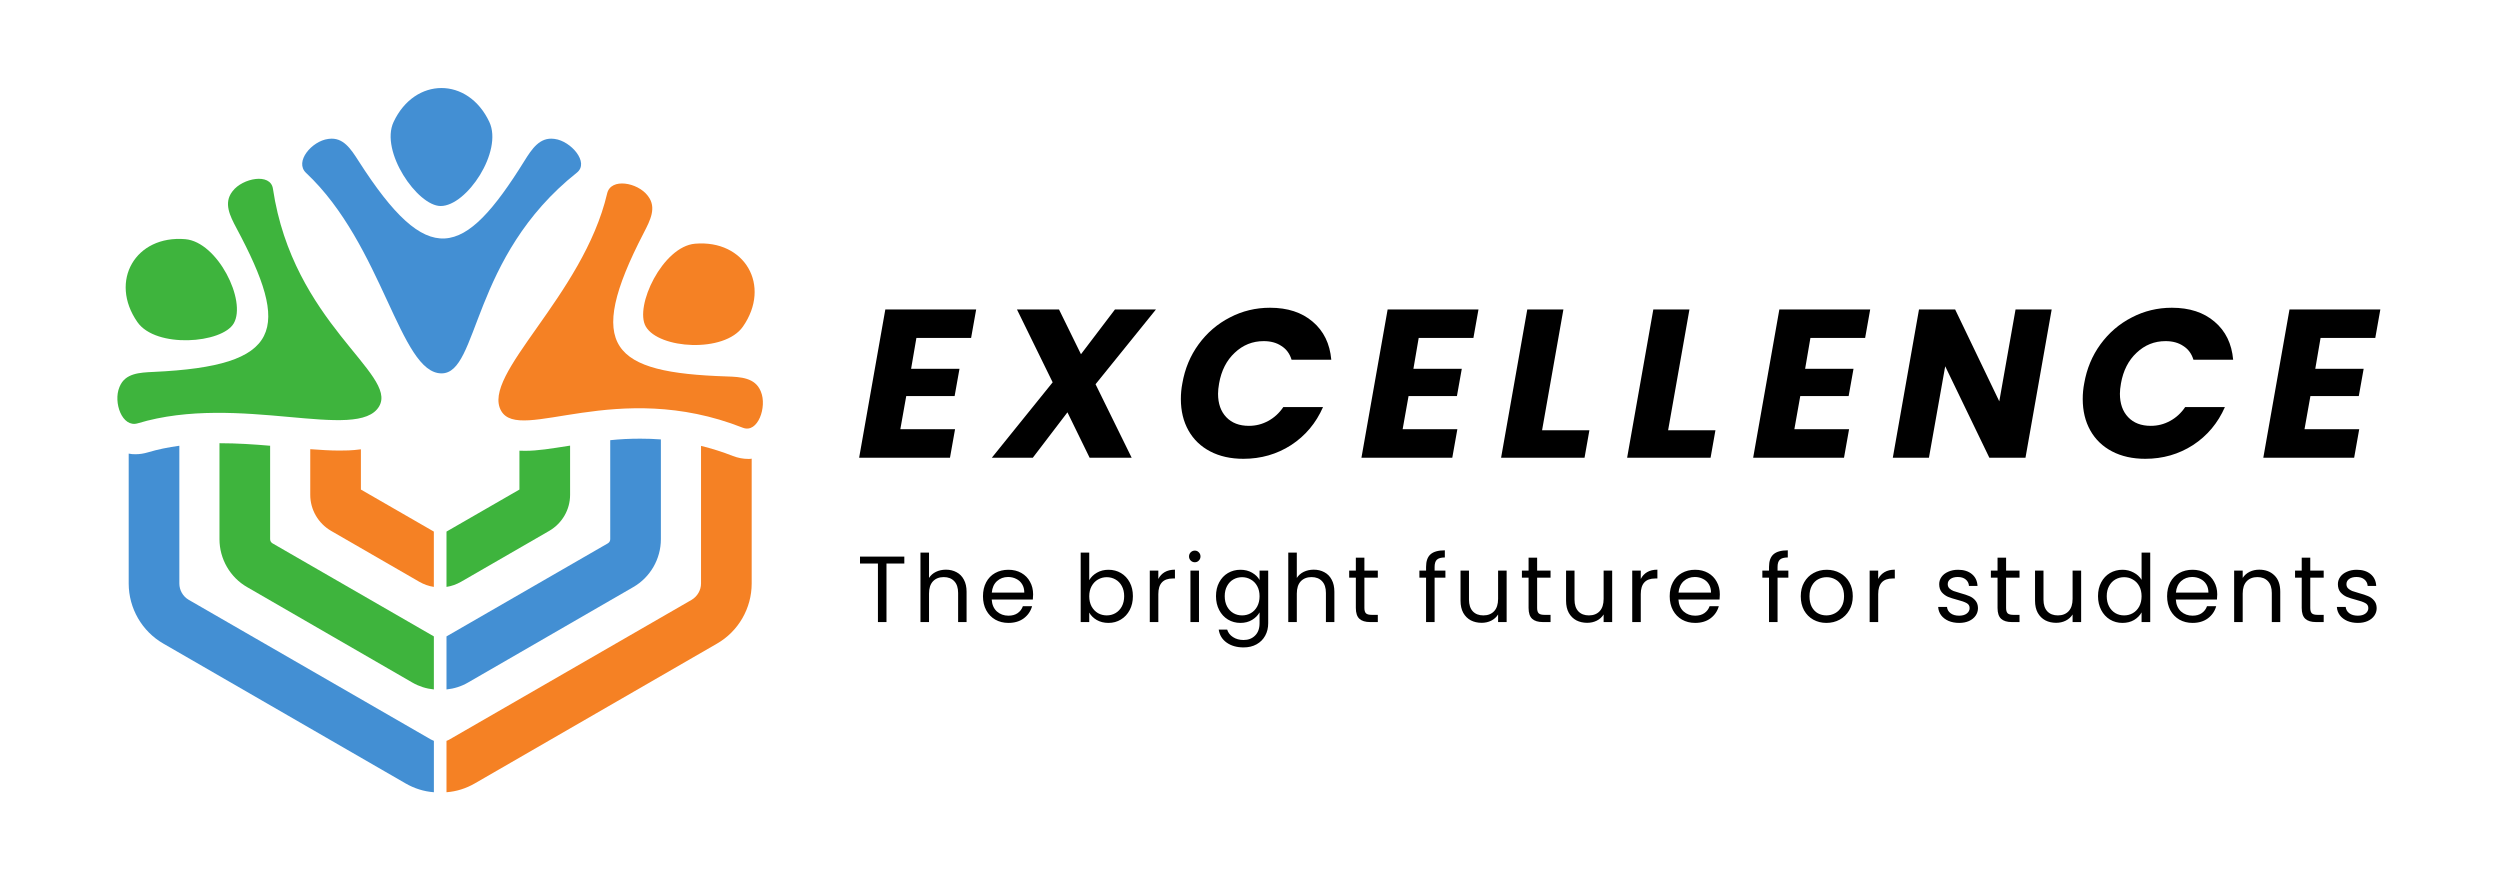 <svg width="426" height="150" viewBox="0 0 426 150" fill="none" xmlns="http://www.w3.org/2000/svg">
<rect width="426" height="150" fill="white"/>
<g clip-path="url(#clip0_7700_59389)">
<path d="M156.152 57.588L155.252 62.844H163.496L162.668 67.488H154.424L153.416 73.14H162.74L161.876 78H146.396L150.86 52.728H166.34L165.476 57.588H156.152ZM186.681 65.472L192.837 78H185.673L181.893 70.26L175.989 78H169.005L179.373 65.148L173.289 52.728H180.453L184.197 60.36L189.993 52.728H196.977L186.681 65.472ZM201.471 65.328C201.903 62.832 202.827 60.612 204.243 58.668C205.683 56.7 207.459 55.176 209.571 54.096C211.683 52.992 213.963 52.44 216.411 52.44C219.411 52.44 221.835 53.232 223.683 54.816C225.555 56.4 226.611 58.56 226.851 61.296H220.083C219.771 60.264 219.195 59.484 218.355 58.956C217.539 58.404 216.531 58.128 215.331 58.128C213.435 58.128 211.791 58.788 210.399 60.108C209.007 61.404 208.119 63.144 207.735 65.328C207.615 66 207.555 66.588 207.555 67.092C207.555 68.772 208.023 70.104 208.959 71.088C209.895 72.072 211.179 72.564 212.811 72.564C213.987 72.564 215.079 72.288 216.087 71.736C217.119 71.184 217.983 70.392 218.679 69.36H225.447C224.247 72.096 222.435 74.256 220.011 75.84C217.587 77.4 214.875 78.18 211.875 78.18C209.715 78.18 207.831 77.76 206.223 76.92C204.615 76.08 203.379 74.892 202.515 73.356C201.651 71.82 201.219 70.032 201.219 67.992C201.219 67.08 201.303 66.192 201.471 65.328ZM241.745 57.588L240.845 62.844H249.089L248.261 67.488H240.017L239.009 73.14H248.333L247.469 78H231.989L236.453 52.728H251.933L251.069 57.588H241.745ZM262.769 73.32H270.833L270.005 78H255.785L260.249 52.728H266.405L262.769 73.32ZM284.246 73.32H292.31L291.482 78H277.262L281.726 52.728H287.882L284.246 73.32ZM308.494 57.588L307.594 62.844H315.838L315.01 67.488H306.766L305.758 73.14H315.082L314.218 78H298.738L303.202 52.728H318.682L317.818 57.588H308.494ZM345.142 78H338.986L331.462 62.412L328.69 78H322.534L326.998 52.728H333.154L340.678 68.388L343.45 52.728H349.606L345.142 78ZM355.149 65.328C355.581 62.832 356.505 60.612 357.921 58.668C359.361 56.7 361.137 55.176 363.249 54.096C365.361 52.992 367.641 52.44 370.089 52.44C373.089 52.44 375.513 53.232 377.361 54.816C379.233 56.4 380.289 58.56 380.529 61.296H373.761C373.449 60.264 372.873 59.484 372.033 58.956C371.217 58.404 370.209 58.128 369.009 58.128C367.113 58.128 365.469 58.788 364.077 60.108C362.685 61.404 361.797 63.144 361.413 65.328C361.293 66 361.233 66.588 361.233 67.092C361.233 68.772 361.701 70.104 362.637 71.088C363.573 72.072 364.857 72.564 366.489 72.564C367.665 72.564 368.757 72.288 369.765 71.736C370.797 71.184 371.661 70.392 372.357 69.36H379.125C377.925 72.096 376.113 74.256 373.689 75.84C371.265 77.4 368.553 78.18 365.553 78.18C363.393 78.18 361.509 77.76 359.901 76.92C358.293 76.08 357.057 74.892 356.193 73.356C355.329 71.82 354.897 70.032 354.897 67.992C354.897 67.08 354.981 66.192 355.149 65.328ZM395.423 57.588L394.523 62.844H402.767L401.939 67.488H393.695L392.687 73.14H402.011L401.147 78H385.667L390.131 52.728H405.611L404.747 57.588H395.423Z" fill="black"/>
<path d="M154.096 94.848V96.032H151.056V106H149.6V96.032H146.544V94.848H154.096ZM161.2 97.072C161.862 97.072 162.459 97.216 162.992 97.504C163.526 97.781 163.942 98.203 164.24 98.768C164.55 99.333 164.704 100.021 164.704 100.832V106H163.264V101.04C163.264 100.165 163.046 99.499 162.608 99.04C162.171 98.571 161.574 98.336 160.816 98.336C160.048 98.336 159.435 98.576 158.976 99.056C158.528 99.536 158.304 100.235 158.304 101.152V106H156.848V94.16H158.304V98.48C158.592 98.032 158.987 97.685 159.488 97.44C160 97.195 160.571 97.072 161.2 97.072ZM176.043 101.28C176.043 101.557 176.027 101.851 175.995 102.16H168.987C169.04 103.024 169.333 103.701 169.867 104.192C170.411 104.672 171.067 104.912 171.835 104.912C172.464 104.912 172.987 104.768 173.403 104.48C173.829 104.181 174.128 103.787 174.299 103.296H175.867C175.632 104.139 175.163 104.827 174.459 105.36C173.755 105.883 172.88 106.144 171.835 106.144C171.003 106.144 170.256 105.957 169.595 105.584C168.944 105.211 168.432 104.683 168.059 104C167.685 103.307 167.499 102.507 167.499 101.6C167.499 100.693 167.68 99.899 168.043 99.216C168.405 98.533 168.912 98.011 169.563 97.648C170.224 97.275 170.981 97.088 171.835 97.088C172.667 97.088 173.403 97.269 174.043 97.632C174.683 97.995 175.173 98.496 175.515 99.136C175.867 99.765 176.043 100.48 176.043 101.28ZM174.539 100.976C174.539 100.421 174.416 99.947 174.171 99.552C173.925 99.147 173.589 98.843 173.163 98.64C172.747 98.427 172.283 98.32 171.771 98.32C171.035 98.32 170.405 98.555 169.883 99.024C169.371 99.493 169.077 100.144 169.003 100.976H174.539ZM185.606 98.864C185.905 98.341 186.342 97.915 186.918 97.584C187.494 97.253 188.15 97.088 188.886 97.088C189.675 97.088 190.385 97.275 191.014 97.648C191.643 98.021 192.139 98.549 192.502 99.232C192.865 99.904 193.046 100.688 193.046 101.584C193.046 102.469 192.865 103.259 192.502 103.952C192.139 104.645 191.638 105.184 190.998 105.568C190.369 105.952 189.665 106.144 188.886 106.144C188.129 106.144 187.462 105.979 186.886 105.648C186.321 105.317 185.894 104.896 185.606 104.384V106H184.15V94.16H185.606V98.864ZM191.558 101.584C191.558 100.923 191.425 100.347 191.158 99.856C190.891 99.365 190.529 98.992 190.07 98.736C189.622 98.48 189.126 98.352 188.582 98.352C188.049 98.352 187.553 98.485 187.094 98.752C186.646 99.008 186.283 99.387 186.006 99.888C185.739 100.379 185.606 100.949 185.606 101.6C185.606 102.261 185.739 102.843 186.006 103.344C186.283 103.835 186.646 104.213 187.094 104.48C187.553 104.736 188.049 104.864 188.582 104.864C189.126 104.864 189.622 104.736 190.07 104.48C190.529 104.213 190.891 103.835 191.158 103.344C191.425 102.843 191.558 102.256 191.558 101.584ZM197.379 98.656C197.635 98.155 197.997 97.765 198.467 97.488C198.947 97.211 199.528 97.072 200.211 97.072V98.576H199.827C198.195 98.576 197.379 99.461 197.379 101.232V106H195.923V97.232H197.379V98.656ZM203.603 95.808C203.326 95.808 203.091 95.712 202.899 95.52C202.707 95.328 202.611 95.093 202.611 94.816C202.611 94.539 202.707 94.304 202.899 94.112C203.091 93.92 203.326 93.824 203.603 93.824C203.87 93.824 204.094 93.92 204.275 94.112C204.467 94.304 204.563 94.539 204.563 94.816C204.563 95.093 204.467 95.328 204.275 95.52C204.094 95.712 203.87 95.808 203.603 95.808ZM204.307 97.232V106H202.851V97.232H204.307ZM211.365 97.088C212.122 97.088 212.784 97.253 213.349 97.584C213.925 97.915 214.352 98.331 214.629 98.832V97.232H216.101V106.192C216.101 106.992 215.93 107.701 215.589 108.32C215.248 108.949 214.757 109.44 214.117 109.792C213.488 110.144 212.752 110.32 211.909 110.32C210.757 110.32 209.797 110.048 209.029 109.504C208.261 108.96 207.808 108.219 207.669 107.28H209.109C209.269 107.813 209.6 108.24 210.101 108.56C210.602 108.891 211.205 109.056 211.909 109.056C212.709 109.056 213.36 108.805 213.861 108.304C214.373 107.803 214.629 107.099 214.629 106.192V104.352C214.341 104.864 213.914 105.291 213.349 105.632C212.784 105.973 212.122 106.144 211.365 106.144C210.586 106.144 209.877 105.952 209.237 105.568C208.608 105.184 208.112 104.645 207.749 103.952C207.386 103.259 207.205 102.469 207.205 101.584C207.205 100.688 207.386 99.904 207.749 99.232C208.112 98.549 208.608 98.021 209.237 97.648C209.877 97.275 210.586 97.088 211.365 97.088ZM214.629 101.6C214.629 100.939 214.496 100.363 214.229 99.872C213.962 99.381 213.6 99.008 213.141 98.752C212.693 98.485 212.197 98.352 211.653 98.352C211.109 98.352 210.613 98.48 210.165 98.736C209.717 98.992 209.36 99.365 209.093 99.856C208.826 100.347 208.693 100.923 208.693 101.584C208.693 102.256 208.826 102.843 209.093 103.344C209.36 103.835 209.717 104.213 210.165 104.48C210.613 104.736 211.109 104.864 211.653 104.864C212.197 104.864 212.693 104.736 213.141 104.48C213.6 104.213 213.962 103.835 214.229 103.344C214.496 102.843 214.629 102.261 214.629 101.6ZM223.873 97.072C224.535 97.072 225.132 97.216 225.665 97.504C226.199 97.781 226.615 98.203 226.913 98.768C227.223 99.333 227.377 100.021 227.377 100.832V106H225.937V101.04C225.937 100.165 225.719 99.499 225.281 99.04C224.844 98.571 224.247 98.336 223.489 98.336C222.721 98.336 222.108 98.576 221.649 99.056C221.201 99.536 220.977 100.235 220.977 101.152V106H219.521V94.16H220.977V98.48C221.265 98.032 221.66 97.685 222.161 97.44C222.673 97.195 223.244 97.072 223.873 97.072ZM232.492 98.432V103.6C232.492 104.027 232.582 104.331 232.764 104.512C232.945 104.683 233.26 104.768 233.708 104.768H234.78V106H233.468C232.657 106 232.049 105.813 231.644 105.44C231.238 105.067 231.036 104.453 231.036 103.6V98.432H229.9V97.232H231.036V95.024H232.492V97.232H234.78V98.432H232.492ZM246.297 98.432H244.457V106H243.001V98.432H241.865V97.232H243.001V96.608C243.001 95.627 243.252 94.912 243.753 94.464C244.265 94.005 245.081 93.776 246.201 93.776V94.992C245.561 94.992 245.108 95.12 244.841 95.376C244.585 95.621 244.457 96.032 244.457 96.608V97.232H246.297V98.432ZM256.731 97.232V106H255.275V104.704C254.998 105.152 254.608 105.504 254.107 105.76C253.616 106.005 253.072 106.128 252.475 106.128C251.792 106.128 251.179 105.989 250.635 105.712C250.091 105.424 249.659 104.997 249.339 104.432C249.03 103.867 248.875 103.179 248.875 102.368V97.232H250.315V102.176C250.315 103.04 250.534 103.707 250.971 104.176C251.408 104.635 252.006 104.864 252.763 104.864C253.542 104.864 254.155 104.624 254.603 104.144C255.051 103.664 255.275 102.965 255.275 102.048V97.232H256.731ZM261.926 98.432V103.6C261.926 104.027 262.016 104.331 262.198 104.512C262.379 104.683 262.694 104.768 263.142 104.768H264.214V106H262.902C262.091 106 261.483 105.813 261.078 105.44C260.672 105.067 260.47 104.453 260.47 103.6V98.432H259.334V97.232H260.47V95.024H261.926V97.232H264.214V98.432H261.926ZM274.714 97.232V106H273.258V104.704C272.98 105.152 272.591 105.504 272.09 105.76C271.599 106.005 271.055 106.128 270.458 106.128C269.775 106.128 269.162 105.989 268.618 105.712C268.074 105.424 267.642 104.997 267.322 104.432C267.012 103.867 266.858 103.179 266.858 102.368V97.232H268.298V102.176C268.298 103.04 268.516 103.707 268.954 104.176C269.391 104.635 269.988 104.864 270.746 104.864C271.524 104.864 272.138 104.624 272.586 104.144C273.034 103.664 273.258 102.965 273.258 102.048V97.232H274.714ZM279.588 98.656C279.844 98.155 280.207 97.765 280.676 97.488C281.156 97.211 281.737 97.072 282.42 97.072V98.576H282.036C280.404 98.576 279.588 99.461 279.588 101.232V106H278.132V97.232H279.588V98.656ZM293.061 101.28C293.061 101.557 293.045 101.851 293.013 102.16H286.005C286.058 103.024 286.351 103.701 286.885 104.192C287.429 104.672 288.085 104.912 288.853 104.912C289.482 104.912 290.005 104.768 290.421 104.48C290.847 104.181 291.146 103.787 291.317 103.296H292.885C292.65 104.139 292.181 104.827 291.477 105.36C290.773 105.883 289.898 106.144 288.853 106.144C288.021 106.144 287.274 105.957 286.613 105.584C285.962 105.211 285.45 104.683 285.077 104C284.703 103.307 284.517 102.507 284.517 101.6C284.517 100.693 284.698 99.899 285.061 99.216C285.423 98.533 285.93 98.011 286.581 97.648C287.242 97.275 287.999 97.088 288.853 97.088C289.685 97.088 290.421 97.269 291.061 97.632C291.701 97.995 292.191 98.496 292.533 99.136C292.885 99.765 293.061 100.48 293.061 101.28ZM291.557 100.976C291.557 100.421 291.434 99.947 291.189 99.552C290.943 99.147 290.607 98.843 290.181 98.64C289.765 98.427 289.301 98.32 288.789 98.32C288.053 98.32 287.423 98.555 286.901 99.024C286.389 99.493 286.095 100.144 286.021 100.976H291.557ZM304.736 98.432H302.896V106H301.44V98.432H300.304V97.232H301.44V96.608C301.44 95.627 301.691 94.912 302.192 94.464C302.704 94.005 303.52 93.776 304.64 93.776V94.992C304 94.992 303.547 95.12 303.28 95.376C303.024 95.621 302.896 96.032 302.896 96.608V97.232H304.736V98.432ZM311.218 106.144C310.397 106.144 309.65 105.957 308.978 105.584C308.317 105.211 307.794 104.683 307.41 104C307.037 103.307 306.85 102.507 306.85 101.6C306.85 100.704 307.042 99.915 307.426 99.232C307.821 98.539 308.354 98.011 309.026 97.648C309.698 97.275 310.45 97.088 311.282 97.088C312.114 97.088 312.866 97.275 313.538 97.648C314.21 98.011 314.738 98.533 315.122 99.216C315.517 99.899 315.714 100.693 315.714 101.6C315.714 102.507 315.511 103.307 315.106 104C314.711 104.683 314.173 105.211 313.49 105.584C312.807 105.957 312.05 106.144 311.218 106.144ZM311.218 104.864C311.741 104.864 312.231 104.741 312.69 104.496C313.149 104.251 313.517 103.883 313.794 103.392C314.082 102.901 314.226 102.304 314.226 101.6C314.226 100.896 314.087 100.299 313.81 99.808C313.533 99.317 313.17 98.955 312.722 98.72C312.274 98.475 311.789 98.352 311.266 98.352C310.733 98.352 310.242 98.475 309.794 98.72C309.357 98.955 309.005 99.317 308.738 99.808C308.471 100.299 308.338 100.896 308.338 101.6C308.338 102.315 308.466 102.917 308.722 103.408C308.989 103.899 309.341 104.267 309.778 104.512C310.215 104.747 310.695 104.864 311.218 104.864ZM320.044 98.656C320.3 98.155 320.663 97.765 321.132 97.488C321.612 97.211 322.194 97.072 322.876 97.072V98.576H322.492C320.86 98.576 320.044 99.461 320.044 101.232V106H318.588V97.232H320.044V98.656ZM333.847 106.144C333.175 106.144 332.572 106.032 332.039 105.808C331.505 105.573 331.084 105.253 330.775 104.848C330.465 104.432 330.295 103.957 330.263 103.424H331.767C331.809 103.861 332.012 104.219 332.375 104.496C332.748 104.773 333.233 104.912 333.831 104.912C334.385 104.912 334.823 104.789 335.143 104.544C335.463 104.299 335.623 103.989 335.623 103.616C335.623 103.232 335.452 102.949 335.111 102.768C334.769 102.576 334.241 102.389 333.527 102.208C332.876 102.037 332.343 101.867 331.927 101.696C331.521 101.515 331.169 101.253 330.871 100.912C330.583 100.56 330.439 100.101 330.439 99.536C330.439 99.088 330.572 98.677 330.839 98.304C331.105 97.931 331.484 97.637 331.975 97.424C332.465 97.2 333.025 97.088 333.655 97.088C334.625 97.088 335.409 97.333 336.007 97.824C336.604 98.315 336.924 98.987 336.967 99.84H335.511C335.479 99.381 335.292 99.013 334.951 98.736C334.62 98.459 334.172 98.32 333.607 98.32C333.084 98.32 332.668 98.432 332.359 98.656C332.049 98.88 331.895 99.173 331.895 99.536C331.895 99.824 331.985 100.064 332.167 100.256C332.359 100.437 332.593 100.587 332.871 100.704C333.159 100.811 333.553 100.933 334.055 101.072C334.684 101.243 335.196 101.413 335.591 101.584C335.985 101.744 336.321 101.989 336.599 102.32C336.887 102.651 337.036 103.083 337.047 103.616C337.047 104.096 336.913 104.528 336.647 104.912C336.38 105.296 336.001 105.6 335.511 105.824C335.031 106.037 334.476 106.144 333.847 106.144ZM341.838 98.432V103.6C341.838 104.027 341.929 104.331 342.11 104.512C342.291 104.683 342.606 104.768 343.054 104.768H344.126V106H342.814C342.003 106 341.395 105.813 340.99 105.44C340.585 105.067 340.382 104.453 340.382 103.6V98.432H339.246V97.232H340.382V95.024H341.838V97.232H344.126V98.432H341.838ZM354.626 97.232V106H353.17V104.704C352.893 105.152 352.503 105.504 352.002 105.76C351.511 106.005 350.967 106.128 350.37 106.128C349.687 106.128 349.074 105.989 348.53 105.712C347.986 105.424 347.554 104.997 347.234 104.432C346.925 103.867 346.77 103.179 346.77 102.368V97.232H348.21V102.176C348.21 103.04 348.429 103.707 348.866 104.176C349.303 104.635 349.901 104.864 350.658 104.864C351.437 104.864 352.05 104.624 352.498 104.144C352.946 103.664 353.17 102.965 353.17 102.048V97.232H354.626ZM357.501 101.584C357.501 100.688 357.682 99.904 358.045 99.232C358.407 98.549 358.903 98.021 359.533 97.648C360.173 97.275 360.887 97.088 361.677 97.088C362.359 97.088 362.994 97.248 363.581 97.568C364.167 97.877 364.615 98.288 364.925 98.8V94.16H366.397V106H364.925V104.352C364.637 104.875 364.21 105.307 363.645 105.648C363.079 105.979 362.418 106.144 361.661 106.144C360.882 106.144 360.173 105.952 359.533 105.568C358.903 105.184 358.407 104.645 358.045 103.952C357.682 103.259 357.501 102.469 357.501 101.584ZM364.925 101.6C364.925 100.939 364.791 100.363 364.525 99.872C364.258 99.381 363.895 99.008 363.437 98.752C362.989 98.485 362.493 98.352 361.949 98.352C361.405 98.352 360.909 98.48 360.461 98.736C360.013 98.992 359.655 99.365 359.389 99.856C359.122 100.347 358.989 100.923 358.989 101.584C358.989 102.256 359.122 102.843 359.389 103.344C359.655 103.835 360.013 104.213 360.461 104.48C360.909 104.736 361.405 104.864 361.949 104.864C362.493 104.864 362.989 104.736 363.437 104.48C363.895 104.213 364.258 103.835 364.525 103.344C364.791 102.843 364.925 102.261 364.925 101.6ZM377.817 101.28C377.817 101.557 377.801 101.851 377.769 102.16H370.761C370.814 103.024 371.108 103.701 371.641 104.192C372.185 104.672 372.841 104.912 373.609 104.912C374.238 104.912 374.761 104.768 375.177 104.48C375.604 104.181 375.902 103.787 376.073 103.296H377.641C377.406 104.139 376.937 104.827 376.233 105.36C375.529 105.883 374.654 106.144 373.609 106.144C372.777 106.144 372.03 105.957 371.369 105.584C370.718 105.211 370.206 104.683 369.833 104C369.46 103.307 369.273 102.507 369.273 101.6C369.273 100.693 369.454 99.899 369.817 99.216C370.18 98.533 370.686 98.011 371.337 97.648C371.998 97.275 372.756 97.088 373.609 97.088C374.441 97.088 375.177 97.269 375.817 97.632C376.457 97.995 376.948 98.496 377.289 99.136C377.641 99.765 377.817 100.48 377.817 101.28ZM376.313 100.976C376.313 100.421 376.19 99.947 375.945 99.552C375.7 99.147 375.364 98.843 374.937 98.64C374.521 98.427 374.057 98.32 373.545 98.32C372.809 98.32 372.18 98.555 371.657 99.024C371.145 99.493 370.852 100.144 370.777 100.976H376.313ZM384.971 97.072C386.038 97.072 386.902 97.397 387.563 98.048C388.224 98.688 388.555 99.616 388.555 100.832V106H387.115V101.04C387.115 100.165 386.896 99.499 386.459 99.04C386.022 98.571 385.424 98.336 384.667 98.336C383.899 98.336 383.286 98.576 382.827 99.056C382.379 99.536 382.155 100.235 382.155 101.152V106H380.699V97.232H382.155V98.48C382.443 98.032 382.832 97.685 383.323 97.44C383.824 97.195 384.374 97.072 384.971 97.072ZM393.669 98.432V103.6C393.669 104.027 393.76 104.331 393.941 104.512C394.123 104.683 394.437 104.768 394.885 104.768H395.957V106H394.645C393.835 106 393.227 105.813 392.821 105.44C392.416 105.067 392.213 104.453 392.213 103.6V98.432H391.077V97.232H392.213V95.024H393.669V97.232H395.957V98.432H393.669ZM401.785 106.144C401.113 106.144 400.511 106.032 399.977 105.808C399.444 105.573 399.023 105.253 398.713 104.848C398.404 104.432 398.233 103.957 398.201 103.424H399.705C399.748 103.861 399.951 104.219 400.313 104.496C400.687 104.773 401.172 104.912 401.769 104.912C402.324 104.912 402.761 104.789 403.081 104.544C403.401 104.299 403.561 103.989 403.561 103.616C403.561 103.232 403.391 102.949 403.049 102.768C402.708 102.576 402.18 102.389 401.465 102.208C400.815 102.037 400.281 101.867 399.865 101.696C399.46 101.515 399.108 101.253 398.809 100.912C398.521 100.56 398.377 100.101 398.377 99.536C398.377 99.088 398.511 98.677 398.777 98.304C399.044 97.931 399.423 97.637 399.913 97.424C400.404 97.2 400.964 97.088 401.593 97.088C402.564 97.088 403.348 97.333 403.945 97.824C404.543 98.315 404.863 98.987 404.905 99.84H403.449C403.417 99.381 403.231 99.013 402.889 98.736C402.559 98.459 402.111 98.32 401.545 98.32C401.023 98.32 400.607 98.432 400.297 98.656C399.988 98.88 399.833 99.173 399.833 99.536C399.833 99.824 399.924 100.064 400.105 100.256C400.297 100.437 400.532 100.587 400.809 100.704C401.097 100.811 401.492 100.933 401.993 101.072C402.623 101.243 403.135 101.413 403.529 101.584C403.924 101.744 404.26 101.989 404.537 102.32C404.825 102.651 404.975 103.083 404.985 103.616C404.985 104.096 404.852 104.528 404.585 104.912C404.319 105.296 403.94 105.6 403.449 105.824C402.969 106.037 402.415 106.144 401.785 106.144Z" fill="black"/>
<path d="M127.526 78.201C126.619 78.201 125.756 78.028 124.893 77.705C123.102 76.993 121.289 76.432 119.455 75.978V99.427C119.455 100.57 118.829 101.627 117.858 102.21L76.6 126.003C76.428 126.111 76.255 126.176 76.082 126.241V134.999C77.787 134.87 79.427 134.351 80.916 133.488L122.174 109.673C125.821 107.581 128.087 103.655 128.087 99.427V78.157C127.892 78.201 127.72 78.201 127.526 78.201Z" fill="#F58124"/>
<path d="M32.158 102.21C31.165 101.627 30.561 100.57 30.561 99.427V75.957C28.641 76.216 26.871 76.583 25.21 77.079C24.497 77.294 23.785 77.402 23.073 77.402C22.685 77.402 22.296 77.38 21.93 77.294V99.427C21.93 103.655 24.195 107.581 27.842 109.673L69.1 133.488C70.59 134.351 72.229 134.87 73.934 134.999V126.241C73.761 126.176 73.589 126.09 73.416 126.003L32.158 102.21Z" fill="#438FD3"/>
<path d="M46.44 92.588L73.931 108.443V117.482C72.636 117.352 71.406 116.964 70.284 116.317L42.124 100.052C39.211 98.391 37.398 95.241 37.398 91.876V75.525H37.463C40.376 75.525 43.289 75.719 46.029 75.956V91.876C46.029 92.178 46.181 92.437 46.44 92.588Z" fill="#3EB43D"/>
<path d="M112.615 74.877V91.876C112.615 95.241 110.802 98.391 107.889 100.052L79.729 116.317C78.607 116.964 77.377 117.352 76.082 117.482V108.443L103.573 92.588C103.832 92.437 103.983 92.178 103.983 91.876V75.007C105.602 74.835 107.307 74.749 109.098 74.749C110.285 74.749 111.471 74.791 112.615 74.877Z" fill="#438FD3"/>
<path d="M96.711 76C93.971 76.431 91.619 76.819 89.504 76.819C89.504 76.819 89.504 76.819 89.482 76.819C89.137 76.819 88.814 76.798 88.511 76.798V83.421L76.082 90.582V100.009C76.945 99.88 77.787 99.577 78.542 99.146L93.604 90.453C95.784 89.18 97.143 86.851 97.143 84.326V75.935C96.992 75.957 96.862 75.978 96.711 76Z" fill="#3EB43D"/>
<path d="M61.498 76.561C59.988 76.776 58.65 76.776 57.808 76.776C56.276 76.776 54.614 76.669 52.867 76.539V84.326C52.867 86.851 54.227 89.18 56.406 90.453L71.468 99.146C72.223 99.577 73.065 99.88 73.927 100.009V90.582L61.498 83.421V76.561Z" fill="#F58124"/>
<path d="M110.04 55.636C112.259 59.478 123.434 60.187 126.593 55.656C131.462 48.661 126.928 40.81 118.434 41.528C112.928 41.998 108.059 52.206 110.04 55.636ZM126.575 72.885C129.155 73.903 130.73 69.303 129.657 66.746C129.641 66.704 129.623 66.663 129.606 66.622C128.66 64.377 126.264 64.224 123.829 64.145C104.216 63.51 99.558 59.247 109.697 39.676C110.817 37.513 111.911 35.378 110.44 33.437C110.413 33.4 110.385 33.364 110.357 33.328C108.666 31.106 104.096 30.243 103.459 32.962C99.362 50.457 81.847 63.859 85.408 70.025C88.609 75.567 105.026 64.384 126.575 72.885Z" fill="#F58124"/>
<path d="M39.833 55.097C42.052 51.254 37.079 41.225 31.573 40.755C23.079 40.037 18.545 47.889 23.413 54.883C26.573 59.415 37.852 58.527 39.833 55.097ZM46.508 32.157C46.1 29.414 41.328 30.35 39.648 32.558C39.621 32.593 39.594 32.629 39.567 32.665C38.096 34.606 39.161 36.756 40.31 38.904C49.566 56.201 48.201 62.366 26.179 63.373C23.744 63.485 21.347 63.605 20.401 65.849C20.384 65.892 20.366 65.934 20.348 65.976C19.269 68.551 20.806 72.939 23.48 72.131C40.685 66.931 61.053 75.394 64.614 69.227C67.815 63.685 49.919 55.063 46.508 32.157Z" fill="#3EB43D"/>
<path d="M75.091 35.106C79.53 35.106 85.731 25.785 83.385 20.784C79.76 13.071 70.691 13.071 67.066 20.784C64.72 25.785 71.129 35.106 75.091 35.106ZM98.302 29.415C100.474 27.69 97.276 24.026 94.525 23.676C94.48 23.671 94.436 23.665 94.391 23.659C91.974 23.356 90.644 25.354 89.358 27.422C79.001 44.084 72.978 45.985 61.094 27.422C59.781 25.371 58.477 23.356 56.06 23.659C56.015 23.665 55.97 23.671 55.924 23.676C53.154 24.03 50.121 27.555 52.158 29.466C65.265 41.76 68.118 63.624 75.241 63.624C81.643 63.624 80.164 43.82 98.302 29.415Z" fill="#438FD3"/>
</g>
<defs>
<clipPath id="clip0_7700_59389">
<rect width="386" height="120" fill="white" transform="translate(20 15)"/>
</clipPath>
</defs>
</svg>
